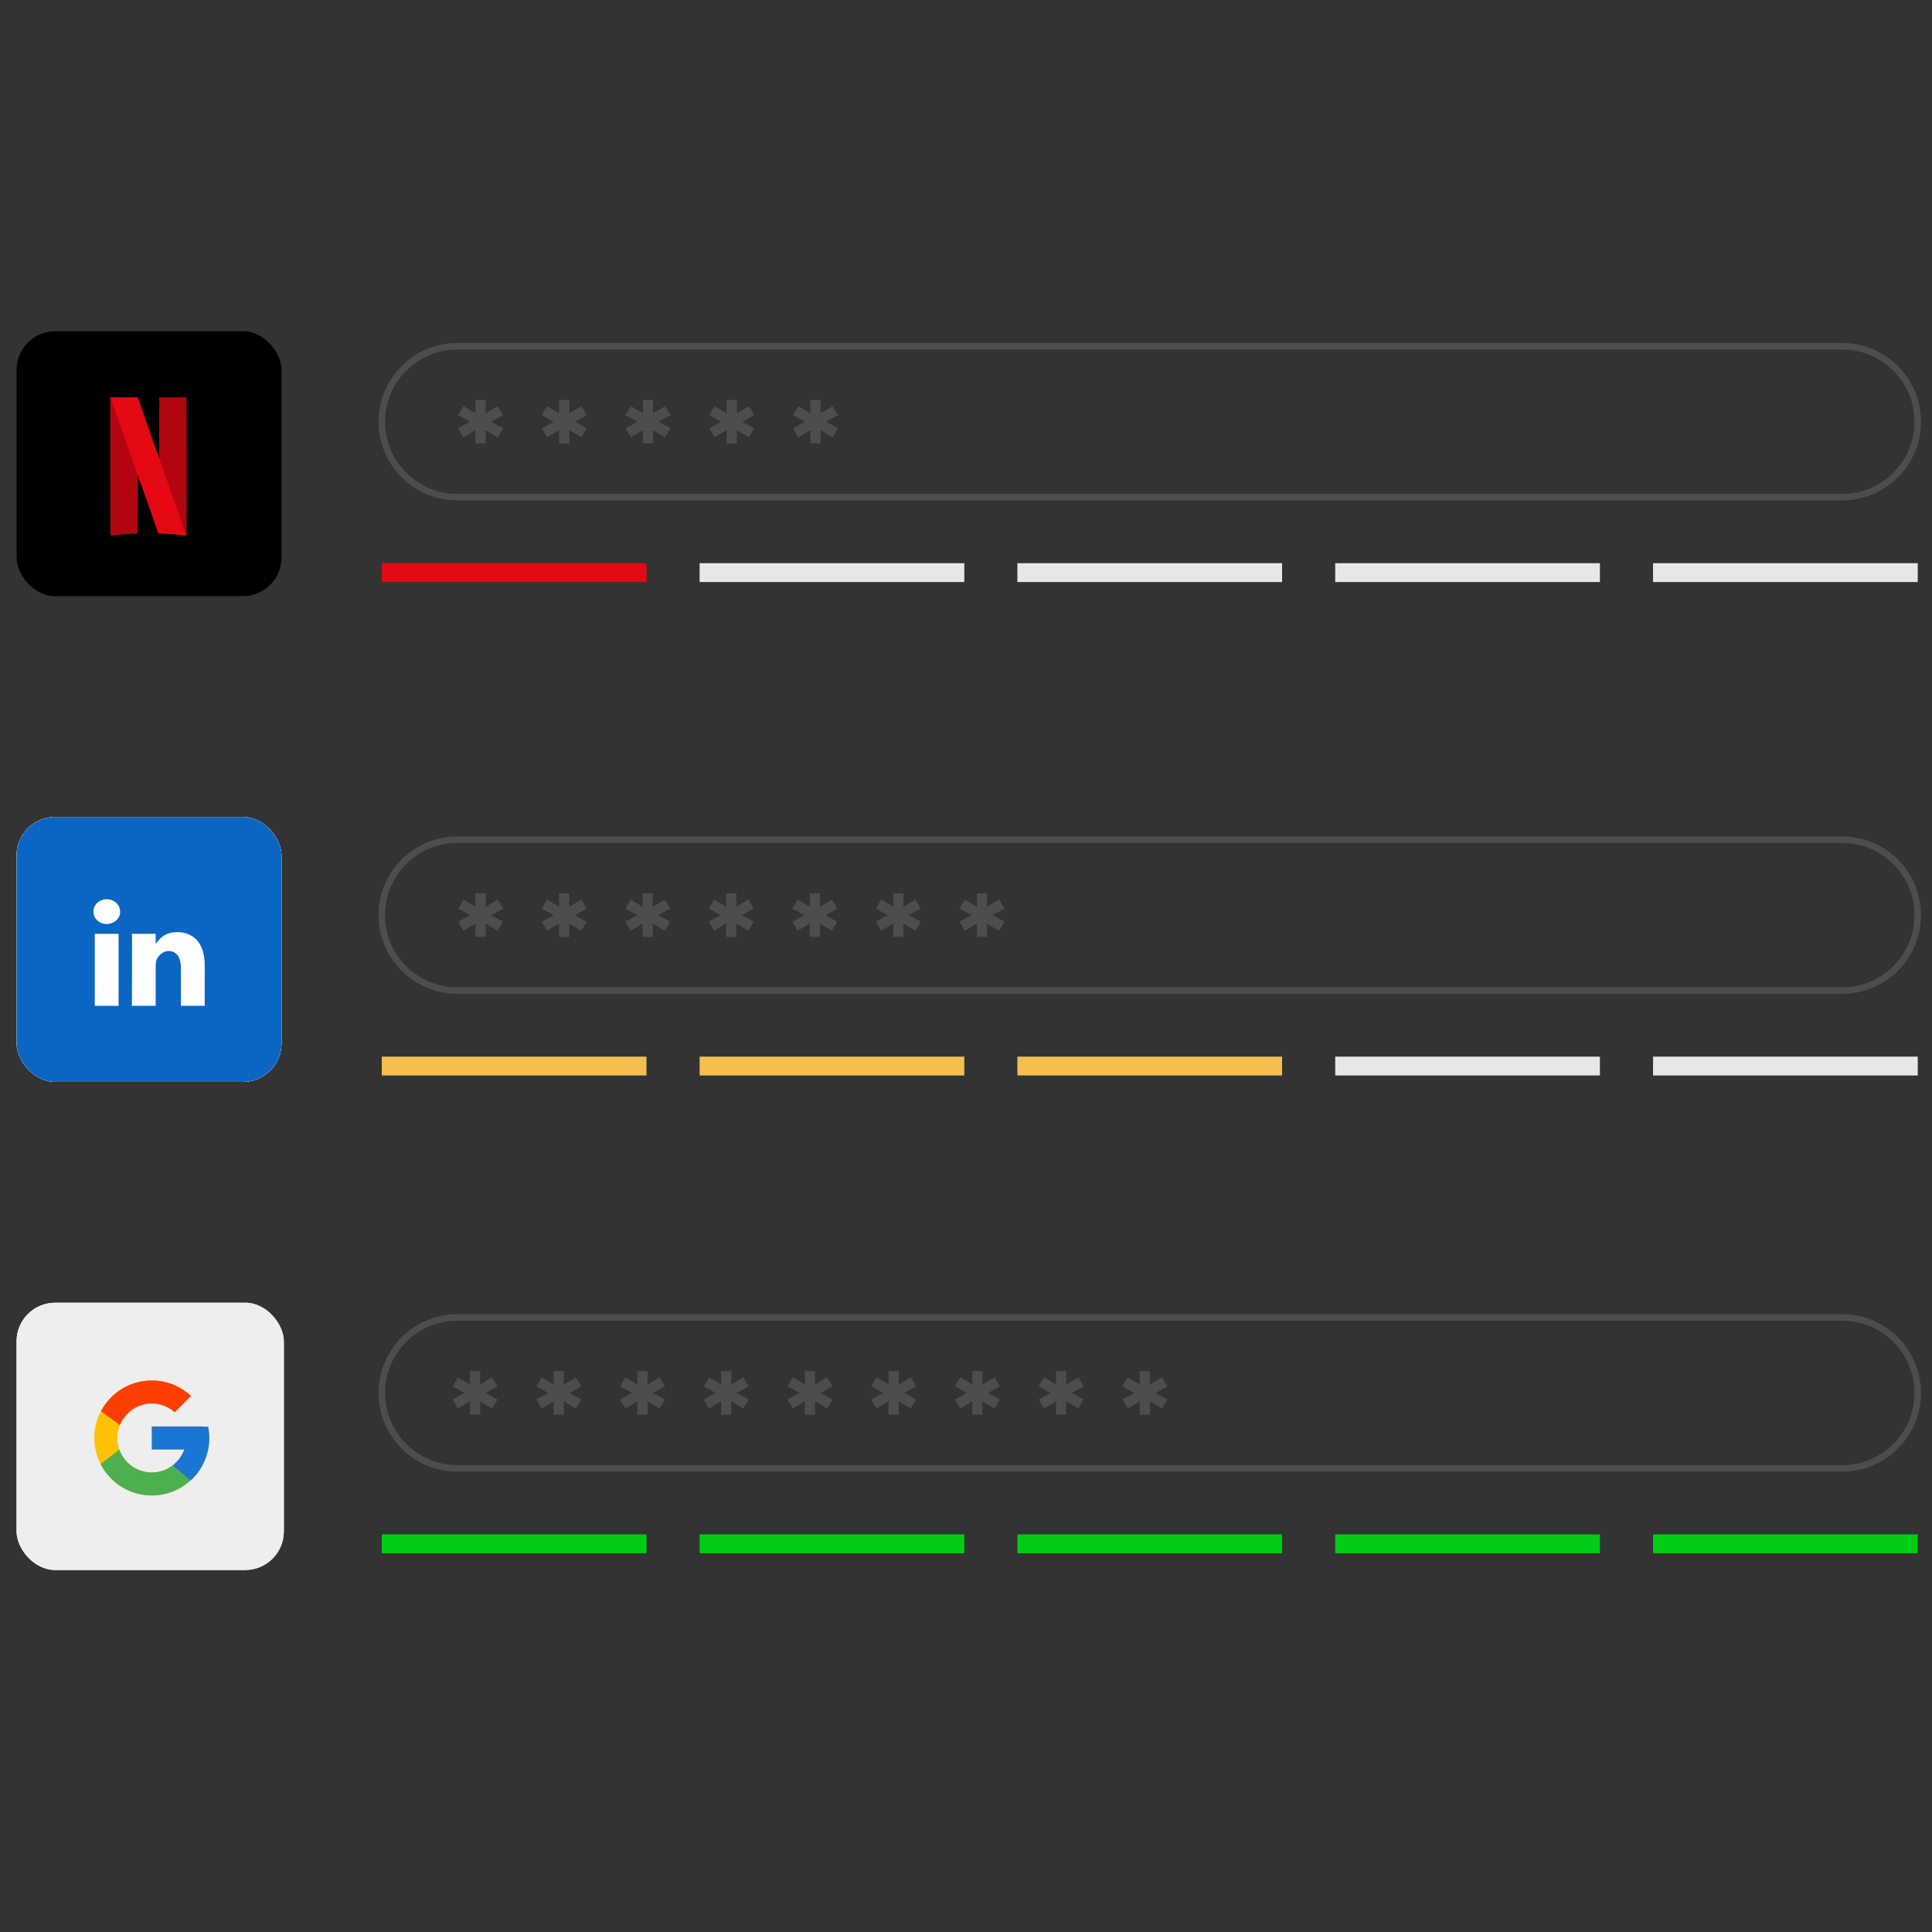 <svg xmlns="http://www.w3.org/2000/svg" width="350" height="350" viewBox="0 0 350 350" fill="none"><rect x="0" y="0" width="350" height="350" fill="#333333" stroke="none"/><g clip-path="url(#clip0_2002_114)"><path d="M333.736 90.658H82.846C74.975 90.658 68.57 84.259 68.57 76.397C68.57 68.535 74.975 62.136 82.846 62.136H333.736C341.606 62.136 348.012 68.535 348.012 76.397C348.012 84.259 341.606 90.658 333.736 90.658ZM82.846 63.32C75.626 63.32 69.756 69.185 69.756 76.397C69.756 83.609 75.626 89.474 82.846 89.474H333.736C340.955 89.474 346.826 83.609 346.826 76.397C346.826 69.185 340.955 63.32 333.736 63.32H82.846Z" fill="#4D4D4D"></path><path d="M117.116 102.028H69.163V105.442H117.116V102.028Z" fill="#E50914"></path><path d="M174.695 102.028H126.742V105.442H174.695V102.028Z" fill="#E7E7E7"></path><path d="M232.262 102.028H184.309V105.442H232.262V102.028Z" fill="#E7E7E7"></path><path d="M289.84 102.028H241.887V105.442H289.84V102.028Z" fill="#E7E7E7"></path><path d="M347.419 102.028H299.466V105.442H347.419V102.028Z" fill="#E7E7E7"></path><path d="M88.964 76.409L91.138 77.582L90.161 79.219L87.964 77.918L87.999 80.334H86.127L86.15 77.907L83.953 79.219L83 77.582L85.174 76.409L83 75.213L83.953 73.575L86.15 74.887L86.127 72.449H87.999L87.964 74.887L90.161 73.575L91.138 75.213L88.964 76.409Z" fill="#4D4D4D"></path><path d="M104.123 76.409L106.296 77.582L105.32 79.219L103.123 77.918L103.158 80.334H101.286L101.309 77.907L99.112 79.219L98.159 77.582L100.333 76.409L98.159 75.213L99.112 73.575L101.309 74.887L101.286 72.449H103.158L103.123 74.887L105.32 73.575L106.296 75.213L104.123 76.409Z" fill="#4D4D4D"></path><path d="M119.293 76.409L121.467 77.582L120.491 79.219L118.293 77.918L118.328 80.334H116.457L116.48 77.907L114.283 79.219L113.33 77.582L115.503 76.409L113.33 75.213L114.283 73.575L116.48 74.887L116.457 72.449H118.328L118.293 74.887L120.491 73.575L121.467 75.213L119.293 76.409Z" fill="#4D4D4D"></path><path d="M134.464 76.409L136.638 77.582L135.661 79.219L133.464 77.918L133.499 80.334H131.627L131.651 77.907L129.453 79.219L128.5 77.582L130.674 76.409L128.5 75.213L129.453 73.575L131.651 74.887L131.627 72.449H133.499L133.464 74.887L135.661 73.575L136.638 75.213L134.464 76.409Z" fill="#4D4D4D"></path><path d="M149.635 76.409L151.808 77.582L150.832 79.219L148.635 77.918L148.67 80.334H146.798L146.821 77.907L144.624 79.219L143.671 77.582L145.845 76.409L143.671 75.213L144.624 73.575L146.821 74.887L146.798 72.449H148.67L148.635 74.887L150.832 73.575L151.808 75.213L149.635 76.409Z" fill="#4D4D4D"></path><g clip-path="url(#clip1_2002_114)"><path d="M51 60H3V108H51V60Z" fill="black"></path><path d="M28.862 72.02L28.852 77.544L28.843 83.069L28.389 81.786V81.783L27.8 94.082C28.379 95.713 28.688 96.584 28.691 96.588C28.695 96.591 29.023 96.611 29.421 96.63C30.625 96.689 32.118 96.818 33.252 96.959C33.515 96.992 33.739 97.008 33.755 96.995C33.772 96.982 33.775 91.359 33.772 84.496L33.762 72.02H28.862Z" fill="#B1060F"></path><path d="M20 72.003V84.493C20 91.362 20.007 96.989 20.016 96.999C20.026 97.008 20.451 96.966 20.963 96.91C21.477 96.854 22.183 96.781 22.535 96.752C23.075 96.706 24.693 96.604 24.877 96.601C24.933 96.601 24.936 96.321 24.942 91.31L24.952 86.019L25.344 87.124C25.403 87.294 25.423 87.347 25.482 87.515L26.07 75.219C25.945 74.868 26.011 75.052 25.87 74.65C25.39 73.292 24.982 72.145 24.965 72.092L24.933 72H20V72.003Z" fill="#B1060F"></path><path d="M28.862 72.02L28.852 77.544L28.843 83.069L28.389 81.786V81.783L27.8 94.082C28.379 95.713 28.688 96.584 28.691 96.588C28.695 96.591 29.023 96.611 29.421 96.63C30.625 96.689 32.118 96.818 33.252 96.959C33.515 96.992 33.739 97.008 33.755 96.995C33.772 96.982 33.775 91.359 33.772 84.496L33.762 72.02H28.862Z" fill="#B1060F"></path><path d="M20 72.003V84.493C20 91.362 20.007 96.989 20.016 96.999C20.026 97.008 20.451 96.966 20.963 96.91C21.477 96.854 22.183 96.781 22.535 96.752C23.075 96.706 24.693 96.604 24.877 96.601C24.933 96.601 24.936 96.321 24.942 91.31L24.952 86.019L25.344 87.124C25.403 87.294 25.423 87.347 25.482 87.515L26.07 75.219C25.945 74.868 26.011 75.052 25.87 74.65C25.39 73.292 24.982 72.145 24.965 72.092L24.933 72H20V72.003Z" fill="#B1060F"></path><path d="M20 72.003V79.014L24.939 92.115C24.939 91.816 24.939 91.652 24.942 91.31L24.952 86.019L25.344 87.124C27.514 93.279 28.681 96.581 28.688 96.588C28.691 96.591 29.02 96.611 29.418 96.63C30.622 96.689 32.114 96.818 33.249 96.959C33.512 96.992 33.736 97.008 33.752 96.995C33.762 96.985 33.769 94.23 33.769 90.34L28.856 76.206L28.852 77.544L28.843 83.069L28.389 81.786C27.945 80.534 27.649 79.695 25.863 74.65C25.383 73.292 24.975 72.145 24.959 72.092L24.926 72H20V72.003Z" fill="url(#paint0_radial_2002_114)"></path><path d="M20 72.003L24.949 86.028V86.022L25.34 87.127C27.514 93.279 28.681 96.581 28.688 96.588C28.691 96.591 29.02 96.611 29.418 96.63C30.622 96.689 32.114 96.818 33.249 96.959C33.509 96.992 33.736 97.008 33.749 96.995L28.843 83.066L28.843 83.069L28.389 81.786C27.945 80.534 27.649 79.695 25.863 74.65C25.383 73.292 24.975 72.145 24.959 72.092L24.926 72H22.463L20 72.003Z" fill="#E50914"></path></g><path d="M333.736 180.048H82.846C74.975 180.048 68.57 173.649 68.57 165.787C68.57 157.925 74.975 151.526 82.846 151.526H333.736C341.606 151.526 348.012 157.925 348.012 165.787C348.012 173.649 341.606 180.048 333.736 180.048ZM82.846 152.711C75.626 152.711 69.756 158.575 69.756 165.787C69.756 172.999 75.626 178.864 82.846 178.864H333.736C340.955 178.864 346.826 172.999 346.826 165.787C346.826 158.575 340.955 152.711 333.736 152.711H82.846Z" fill="#4D4D4D"></path><path d="M117.116 191.418H69.163V194.832H117.116V191.418Z" fill="#F4BF4F"></path><path d="M174.695 191.418H126.742V194.832H174.695V191.418Z" fill="#F4BF4F"></path><path d="M232.262 191.418H184.309V194.832H232.262V191.418Z" fill="#F4BF4F"></path><path d="M289.84 191.418H241.887V194.832H289.84V191.418Z" fill="#E7E7E7"></path><path d="M347.419 191.418H299.466V194.832H347.419V191.418Z" fill="#E7E7E7"></path><path d="M88.964 165.799L91.138 166.972L90.161 168.609L87.964 167.309L87.999 169.724H86.127L86.15 167.297L83.953 168.609L83 166.972L85.174 165.799L83 164.603L83.953 162.965L86.15 164.277L86.127 161.839H87.999L87.964 164.277L90.161 162.965L91.138 164.603L88.964 165.799Z" fill="#4D4D4D"></path><path d="M104.101 165.799L106.275 166.972L105.298 168.609L103.101 167.309L103.136 169.724H101.265L101.288 167.297L99.091 168.609L98.138 166.972L100.311 165.799L98.138 164.603L99.091 162.965L101.288 164.277L101.265 161.839H103.136L103.101 164.277L105.298 162.965L106.275 164.603L104.101 165.799Z" fill="#4D4D4D"></path><path d="M119.239 165.799L121.412 166.972L120.436 168.609L118.239 167.309L118.274 169.724H116.402L116.425 167.297L114.228 168.609L113.275 166.972L115.449 165.799L113.275 164.603L114.228 162.965L116.425 164.277L116.402 161.839H118.274L118.239 164.277L120.436 162.965L121.412 164.603L119.239 165.799Z" fill="#4D4D4D"></path><path d="M134.376 165.799L136.55 166.972L135.574 168.609L133.376 167.309L133.411 169.724H131.54L131.563 167.297L129.366 168.609L128.413 166.972L130.586 165.799L128.413 164.603L129.366 162.965L131.563 164.277L131.54 161.839H133.411L133.376 164.277L135.574 162.965L136.55 164.603L134.376 165.799Z" fill="#4D4D4D"></path><path d="M149.514 165.799L151.688 166.972L150.711 168.609L148.514 167.309L148.549 169.724H146.677L146.7 167.297L144.503 168.609L143.55 166.972L145.724 165.799L143.55 164.603L144.503 162.965L146.7 164.277L146.677 161.839H148.549L148.514 164.277L150.711 162.965L151.688 164.603L149.514 165.799Z" fill="#4D4D4D"></path><path d="M164.651 165.799L166.825 166.972L165.848 168.609L163.651 167.309L163.686 169.724H161.815L161.838 167.297L159.641 168.609L158.688 166.972L160.861 165.799L158.688 164.603L159.641 162.965L161.838 164.277L161.815 161.839H163.686L163.651 164.277L165.848 162.965L166.825 164.603L164.651 165.799Z" fill="#4D4D4D"></path><path d="M179.789 165.799L181.962 166.972L180.986 168.609L178.789 167.309L178.824 169.724H176.952L176.975 167.297L174.778 168.609L173.825 166.972L175.999 165.799L173.825 164.603L174.778 162.965L176.975 164.277L176.952 161.839H178.824L178.789 164.277L180.986 162.965L181.962 164.603L179.789 165.799Z" fill="#4D4D4D"></path><g clip-path="url(#clip2_2002_114)"><rect x="3" y="148" width="48" height="48" rx="7" fill="white"></rect><path d="M51 148H3V196H51V148Z" fill="white"></path><g clip-path="url(#clip3_2002_114)"><rect x="3" y="148" width="48" height="48" fill="#0A66C2"></rect><rect x="15" y="160" width="24" height="24" fill="white"></rect><path d="M12 157V187H42V157H12ZM19.357 162.898C20.545 162.911 21.716 163.731 21.767 165.15C21.792 166.412 20.693 167.373 19.326 167.402H19.293C18.117 167.389 16.968 166.548 16.915 165.15C16.931 163.902 17.98 162.927 19.357 162.898ZM32.105 168.86C33.411 168.868 34.644 169.255 35.657 170.288C36.71 171.462 37.048 173.081 37.085 174.726V182.212H32.772V175.235C32.762 173.928 32.314 172.339 30.583 172.286C29.569 172.296 28.854 172.886 28.364 173.871C28.23 174.189 28.211 174.553 28.205 174.917V182.212H23.893C23.909 178.565 23.932 174.918 23.924 171.271C23.924 170.235 23.914 169.538 23.893 169.178H28.205V171.017C28.571 170.496 28.977 170.002 29.521 169.605C30.26 169.078 31.147 168.876 32.105 168.86ZM17.169 169.178H21.481V182.212H17.169V169.178Z" fill="#0A66C2"></path></g></g><path d="M333.736 266.599H82.846C74.975 266.599 68.57 260.2 68.57 252.338C68.57 244.476 74.975 238.077 82.846 238.077H333.736C341.606 238.077 348.012 244.476 348.012 252.338C348.012 260.2 341.606 266.599 333.736 266.599ZM82.846 239.261C75.626 239.261 69.756 245.126 69.756 252.338C69.756 259.55 75.626 265.415 82.846 265.415H333.736C340.955 265.415 346.826 259.55 346.826 252.338C346.826 245.126 340.955 239.261 333.736 239.261H82.846Z" fill="#4D4D4D"></path><path d="M117.116 277.969H69.163V281.383H117.116V277.969Z" fill="#00CD13"></path><path d="M174.695 277.969H126.742V281.383H174.695V277.969Z" fill="#00CD13"></path><path d="M232.262 277.969H184.309V281.383H232.262V277.969Z" fill="#00CD13"></path><path d="M289.84 277.969H241.887V281.383H289.84V277.969Z" fill="#00CD13"></path><path d="M347.419 277.969H299.466V281.383H347.419V277.969Z" fill="#00CD13"></path><path d="M87.964 252.35L90.138 253.523L89.161 255.16L86.964 253.859L86.999 256.275H85.127L85.15 253.848L82.953 255.16L82 253.523L84.174 252.35L82 251.154L82.953 249.516L85.15 250.828L85.127 248.39H86.999L86.964 250.828L89.161 249.516L90.138 251.154L87.964 252.35Z" fill="#4D4D4D"></path><path d="M103.123 252.35L105.296 253.523L104.32 255.16L102.123 253.859L102.158 256.275H100.286L100.309 253.848L98.112 255.16L97.159 253.523L99.333 252.35L97.159 251.154L98.112 249.516L100.309 250.828L100.286 248.39H102.158L102.123 250.828L104.32 249.516L105.296 251.154L103.123 252.35Z" fill="#4D4D4D"></path><path d="M118.293 252.35L120.467 253.523L119.491 255.16L117.293 253.859L117.328 256.275H115.457L115.48 253.848L113.283 255.16L112.33 253.523L114.503 252.35L112.33 251.154L113.283 249.516L115.48 250.828L115.457 248.39H117.328L117.293 250.828L119.491 249.516L120.467 251.154L118.293 252.35Z" fill="#4D4D4D"></path><path d="M133.464 252.35L135.638 253.523L134.661 255.16L132.464 253.859L132.499 256.275H130.627L130.651 253.848L128.453 255.16L127.5 253.523L129.674 252.35L127.5 251.154L128.453 249.516L130.651 250.828L130.627 248.39H132.499L132.464 250.828L134.661 249.516L135.638 251.154L133.464 252.35Z" fill="#4D4D4D"></path><path d="M148.635 252.35L150.808 253.523L149.832 255.16L147.635 253.859L147.67 256.275H145.798L145.821 253.848L143.624 255.16L142.671 253.523L144.845 252.35L142.671 251.154L143.624 249.516L145.821 250.828L145.798 248.39H147.67L147.635 250.828L149.832 249.516L150.808 251.154L148.635 252.35Z" fill="#4D4D4D"></path><path d="M163.805 252.35L165.979 253.523L165.002 255.16L162.805 253.859L162.84 256.275H160.968L160.992 253.848L158.795 255.16L157.841 253.523L160.015 252.35L157.841 251.154L158.795 249.516L160.992 250.828L160.968 248.39H162.84L162.805 250.828L165.002 249.516L165.979 251.154L163.805 252.35Z" fill="#4D4D4D"></path><path d="M178.964 252.35L181.138 253.523L180.161 255.16L177.964 253.859L177.999 256.275H176.128L176.151 253.848L173.954 255.16L173 253.523L175.174 252.35L173 251.154L173.954 249.516L176.151 250.828L176.128 248.39H177.999L177.964 250.828L180.161 249.516L181.138 251.154L178.964 252.35Z" fill="#4D4D4D"></path><path d="M194.135 252.35L196.308 253.523L195.332 255.16L193.135 253.859L193.17 256.275H191.298L191.321 253.848L189.124 255.16L188.171 253.523L190.345 252.35L188.171 251.154L189.124 249.516L191.321 250.828L191.298 248.39H193.17L193.135 250.828L195.332 249.516L196.308 251.154L194.135 252.35Z" fill="#4D4D4D"></path><path d="M209.305 252.35L211.479 253.523L210.503 255.16L208.305 253.859L208.34 256.275H206.469L206.492 253.848L204.295 255.16L203.342 253.523L205.515 252.35L203.342 251.154L204.295 249.516L206.492 250.828L206.469 248.39H208.34L208.305 250.828L210.503 249.516L211.479 251.154L209.305 252.35Z" fill="#4D4D4D"></path><g clip-path="url(#clip4_2002_114)"><rect x="3" y="236" width="48.421" height="48.421" rx="7" fill="white"></rect><path d="M51.421 236H3V284.421H51.421V236Z" fill="#EEEEEF"></path><path d="M37.714 258.46H36.875V258.417H27.5V262.583H33.387C32.528 265.009 30.22 266.75 27.5 266.75C24.048 266.75 21.25 263.952 21.25 260.5C21.25 257.048 24.048 254.25 27.5 254.25C29.093 254.25 30.543 254.851 31.646 255.833L34.593 252.886C32.732 251.153 30.244 250.083 27.5 250.083C21.747 250.083 17.083 254.747 17.083 260.5C17.083 266.253 21.747 270.917 27.5 270.917C33.252 270.917 37.917 266.253 37.917 260.5C37.917 259.802 37.845 259.12 37.714 258.46Z" fill="#FFC107"></path><path d="M18.284 255.652L21.707 258.161C22.633 255.869 24.876 254.25 27.5 254.25C29.093 254.25 30.543 254.851 31.646 255.833L34.593 252.886C32.732 251.153 30.244 250.083 27.5 250.083C23.499 250.083 20.029 252.342 18.284 255.652Z" fill="#FF3D00"></path><path d="M27.5 270.917C30.191 270.917 32.635 269.887 34.484 268.212L31.26 265.484C30.179 266.306 28.858 266.751 27.5 266.75C24.791 266.75 22.49 265.022 21.623 262.611L18.227 265.229C19.951 268.602 23.452 270.917 27.5 270.917Z" fill="#4CAF50"></path><path d="M37.714 258.46H36.875V258.417H27.5V262.583H33.387C32.976 263.738 32.236 264.746 31.258 265.485L31.26 265.484L34.484 268.212C34.256 268.419 37.917 265.708 37.917 260.5C37.917 259.802 37.845 259.12 37.714 258.46Z" fill="#1976D2"></path></g></g><defs><radialGradient id="paint0_radial_2002_114" cx="0" cy="0" r="1" gradientUnits="userSpaceOnUse" gradientTransform="translate(26.656 84.355) rotate(-19.095) scale(0.908 33.242)"><stop></stop><stop offset="1" stop-opacity="0"></stop></radialGradient><clipPath id="clip0_2002_114"><rect width="345" height="261.272" fill="white" transform="translate(3 60)"></rect></clipPath><clipPath id="clip1_2002_114"><rect x="3" y="60" width="48" height="48" rx="7" fill="white"></rect></clipPath><clipPath id="clip2_2002_114"><rect x="3" y="148" width="48" height="48" rx="7" fill="white"></rect></clipPath><clipPath id="clip3_2002_114"><rect width="48" height="48" fill="white" transform="translate(3 148)"></rect></clipPath><clipPath id="clip4_2002_114"><rect x="3" y="236" width="48.421" height="48.421" rx="7" fill="white"></rect></clipPath></defs></svg>